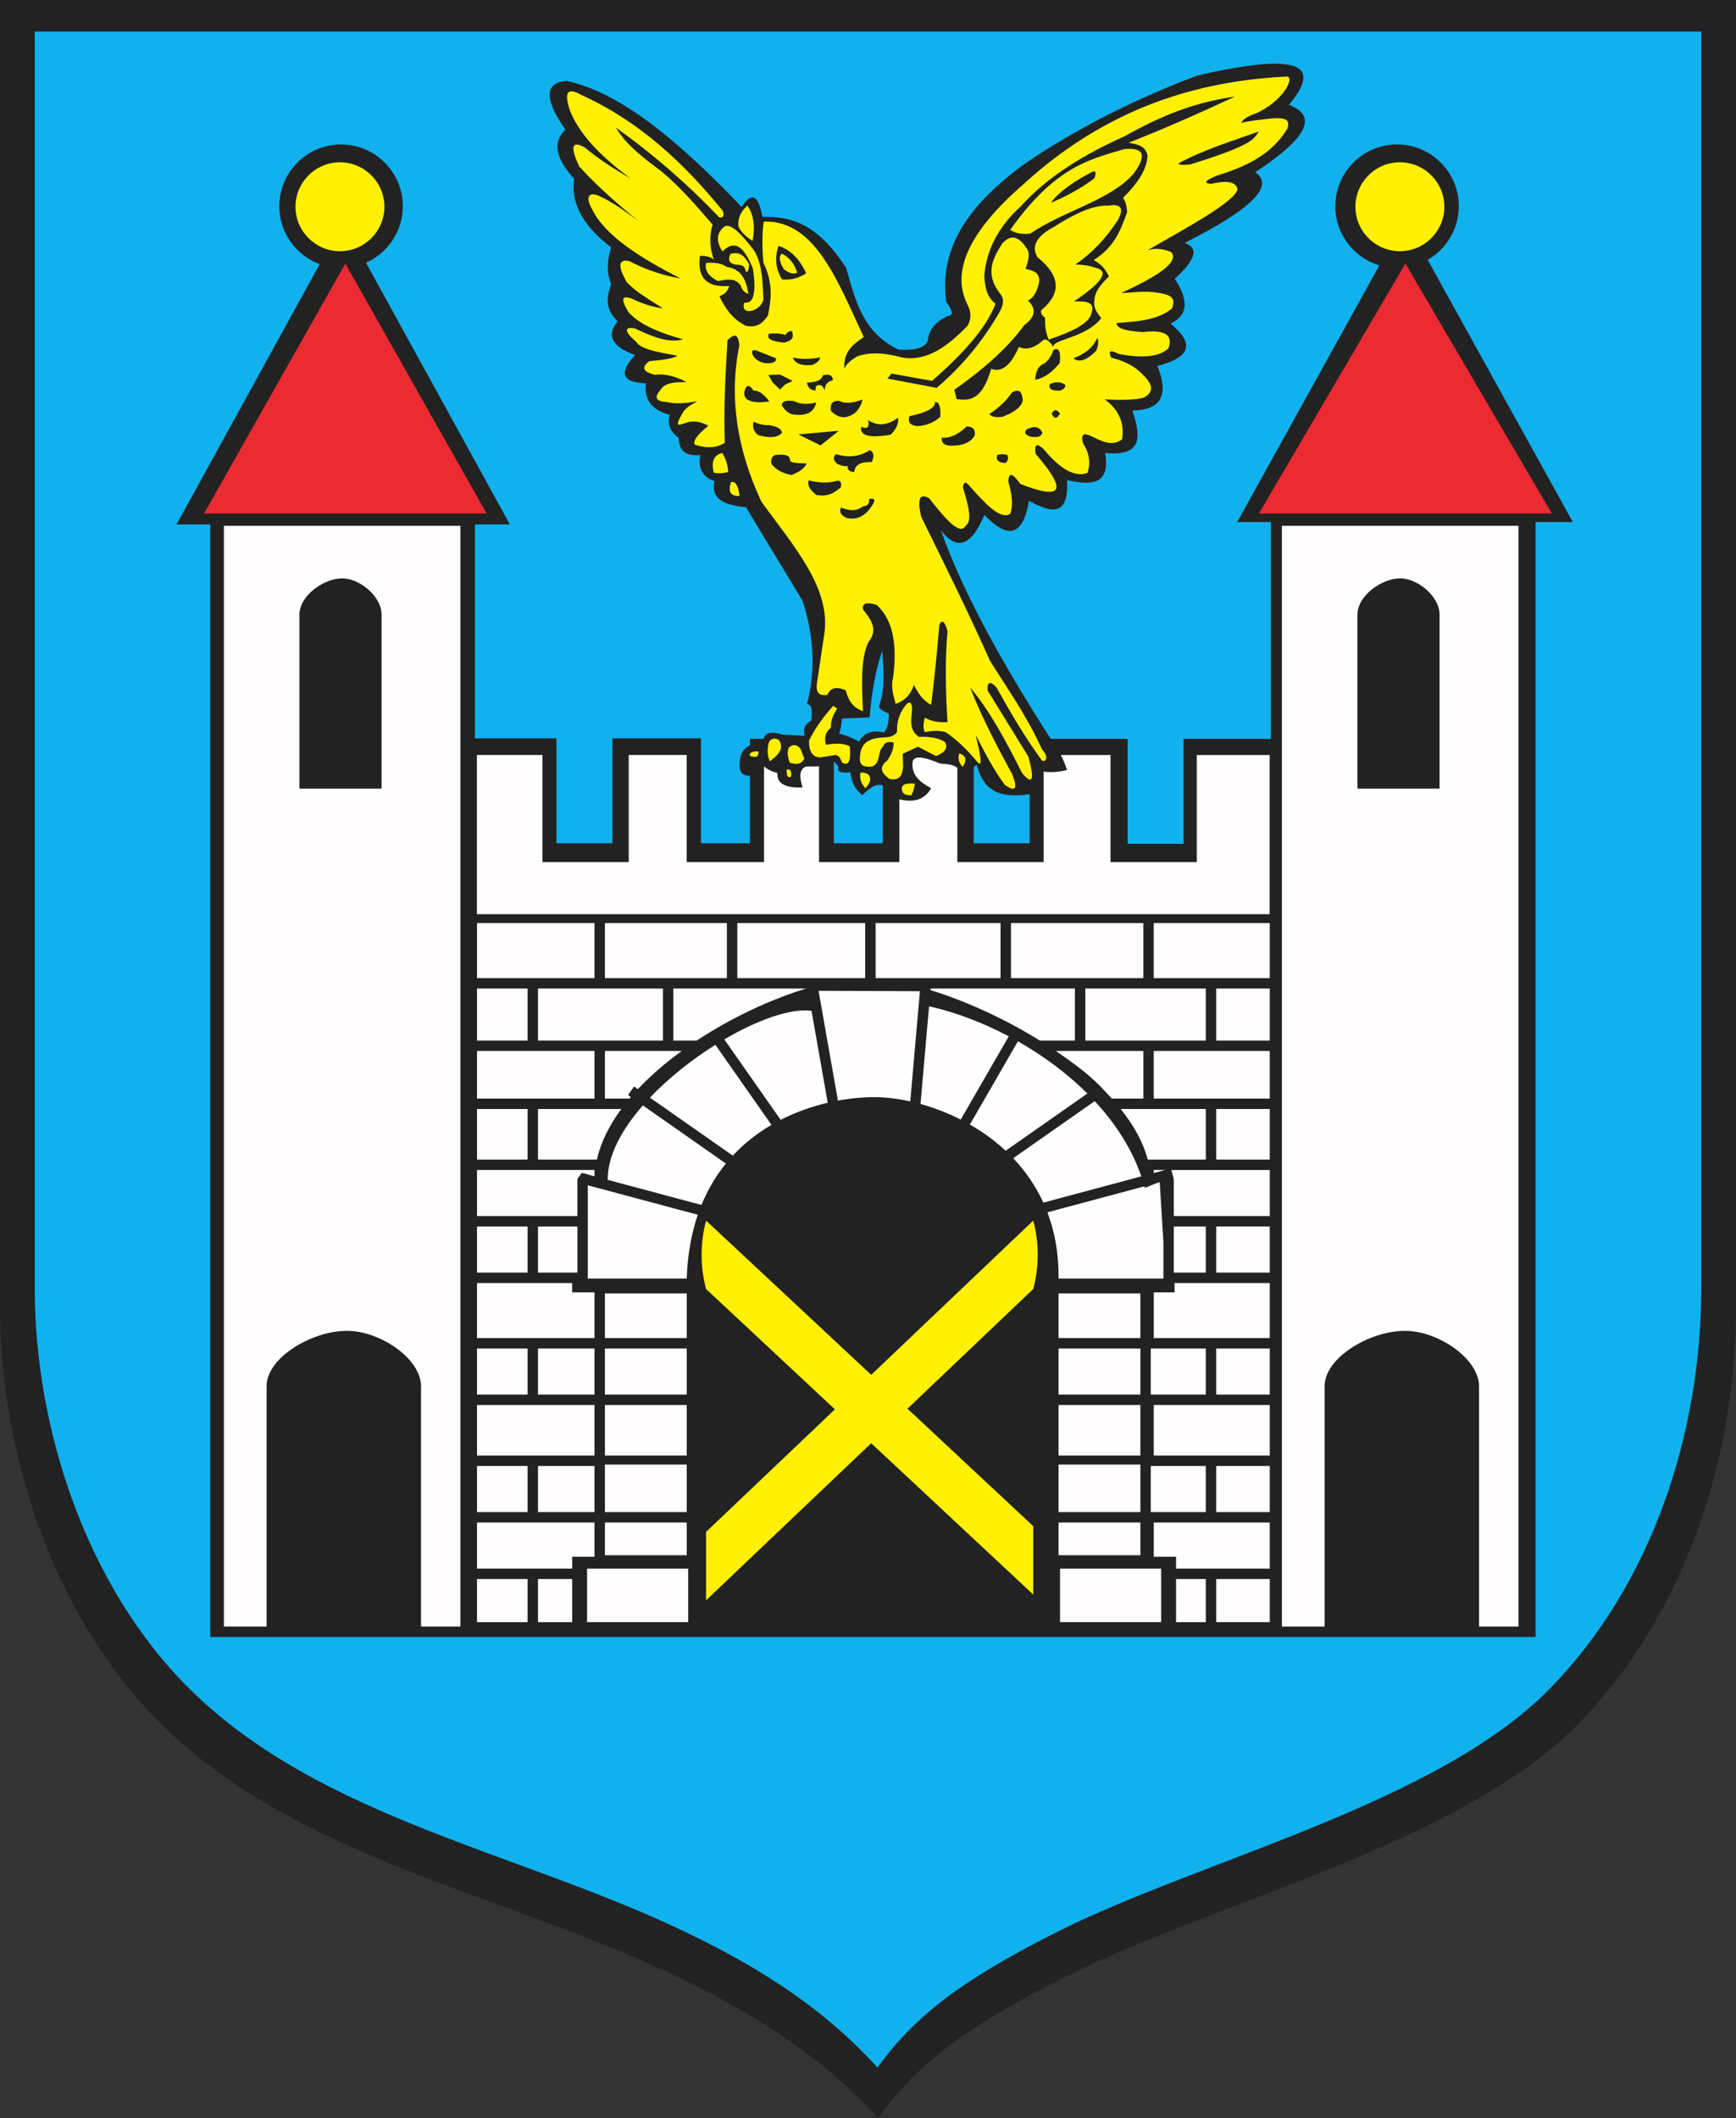 <?xml version="1.0" encoding="ISO-8859-1" standalone="yes"?>
<svg width="530.719" height="647.473">
  <rect width="100%" height="100%" fill="#333333" stroke="none"/>
  <defs> 
    <marker id="ArrowEnd" viewBox="0 0 10 10" refX="0" refY="5" 
     markerUnits="strokeWidth" 
     markerWidth="4" 
     markerHeight="3" 
     orient="auto"> 
        <path d="M 0 0 L 10 5 L 0 10 z" /> 
    </marker>
    <marker id="ArrowStart" viewBox="0 0 10 10" refX="10" refY="5" 
     markerUnits="strokeWidth" 
     markerWidth="4" 
     markerHeight="3" 
     orient="auto"> 
        <path d="M 10 0 L 0 5 L 10 10 z" /> 
    </marker> </defs>
<g>
<path style="stroke:none; fill-rule:evenodd; fill:#222222" d="M 0 0L 530.719 0L 530.719 399.528C 530.719 445.883 514.953 493.895 482.473 527.016C 446.508 563.684 371.614 581.293 325.672 604.309C 294.797 619.778 280.071 631.411 268.379 647.473C 249.785 627.063 228.145 614.43 207.067 604.309C 154.262 578.961 90.891 568.188 49.258 527.016C 16.852 494.965 0.008 445.079 0.008 399.528L 0.008 0"/>
<path style="stroke:none; fill-rule:evenodd; fill:#11b1ee" d="M 10.613 9.653L 520.102 9.653L 520.102 393.7C 520.102 438.258 504.965 484.411 473.785 516.247C 439.262 551.497 367.36 568.422 323.258 590.547C 293.617 605.415 279.481 616.598 268.258 632.039C 250.407 612.418 229.633 600.274 209.399 590.547C 158.707 566.18 97.867 555.825 57.902 516.247C 26.793 485.438 10.621 437.485 10.621 393.7L 10.621 9.653L 10.613 9.653zM 226.649 230.387C 226.653 230.372 226.66 230.356 226.668 230.34L 226.649 230.387zM 145.176 160.161L 145.176 225.723L 170.117 225.723L 170.117 257.789L 187.219 257.789L 187.219 225.723L 214.297 225.723L 214.297 257.789L 229.262 257.789L 229.262 237.18C 228.778 237.18 228.348 237.125 227.973 237.016C 227.965 237.012 227.953 237.012 227.946 237.008C 227.754 236.954 227.578 236.879 227.414 236.793C 227.407 236.789 227.399 236.786 227.387 236.778C 227.375 236.774 227.364 236.766 227.352 236.758C 227.336 236.75 227.321 236.743 227.305 236.731C 227.293 236.727 227.282 236.719 227.27 236.711C 227.258 236.704 227.246 236.696 227.231 236.688C 227.223 236.684 227.215 236.68 227.207 236.672C 227.192 236.665 227.176 236.653 227.16 236.641C 227.071 236.579 226.981 236.504 226.899 236.43C 226.891 236.422 226.883 236.415 226.875 236.407C 226.864 236.399 226.856 236.387 226.844 236.375C 226.836 236.372 226.832 236.364 226.824 236.356C 226.813 236.344 226.801 236.329 226.789 236.317C 226.785 236.313 226.778 236.305 226.774 236.297C 226.766 236.286 226.754 236.274 226.742 236.262C 226.707 236.219 226.672 236.172 226.637 236.125C 226.637 236.122 226.633 236.122 226.629 236.118C 226.617 236.098 226.602 236.079 226.59 236.059C 226.586 236.051 226.578 236.039 226.571 236.032C 226.563 236.02 226.555 236.004 226.543 235.989C 226.539 235.981 226.535 235.973 226.532 235.965C 226.524 235.95 226.512 235.934 226.504 235.915C 226.496 235.903 226.489 235.887 226.481 235.872C 226.481 235.868 226.477 235.864 226.473 235.856C 226.465 235.836 226.453 235.817 226.446 235.797C 226.446 235.793 226.442 235.789 226.438 235.786C 226.426 235.758 226.41 235.727 226.395 235.692C 226.375 235.649 226.356 235.602 226.34 235.555C 226.34 235.555 226.34 235.551 226.34 235.551C 226.297 235.442 226.262 235.321 226.227 235.196C 226.223 235.184 226.219 235.168 226.215 235.153C 226.211 235.125 226.203 235.094 226.196 235.063C 226.16 234.891 226.133 234.711 226.114 234.516C 226.114 234.5 226.114 234.481 226.11 234.461C 226.11 234.454 226.11 234.442 226.11 234.43C 226.11 234.415 226.11 234.395 226.106 234.379C 226.106 234.36 226.106 234.336 226.102 234.313C 226.102 234.286 226.102 234.254 226.098 234.223C 226.098 234.157 226.098 234.086 226.098 234.016C 226.098 234.012 226.098 234.004 226.098 234C 226.098 233.926 226.098 233.848 226.102 233.77C 226.102 233.762 226.102 233.75 226.102 233.743C 226.102 233.676 226.106 233.606 226.11 233.539C 226.11 233.512 226.114 233.485 226.114 233.457C 226.114 233.434 226.117 233.407 226.117 233.379C 226.117 233.368 226.117 233.356 226.117 233.344C 226.121 233.297 226.125 233.25 226.129 233.204C 226.133 233.082 226.145 232.961 226.153 232.844C 226.153 232.829 226.153 232.809 226.157 232.789C 226.16 232.743 226.164 232.7 226.168 232.653C 226.168 232.641 226.168 232.629 226.172 232.614C 226.176 232.563 226.184 232.512 226.188 232.457C 226.188 232.454 226.188 232.45 226.188 232.442C 226.2 232.329 226.219 232.211 226.235 232.098C 226.235 232.094 226.235 232.086 226.239 232.079C 226.246 232.036 226.254 231.989 226.262 231.946C 226.285 231.821 226.309 231.696 226.336 231.575C 226.344 231.528 226.356 231.485 226.367 231.438C 226.371 231.426 226.375 231.411 226.375 231.399C 226.387 231.356 226.395 231.313 226.407 231.27C 226.41 231.254 226.414 231.239 226.418 231.223C 226.426 231.192 226.438 231.157 226.446 231.122C 226.45 231.102 226.457 231.079 226.465 231.055C 226.477 231.016 226.489 230.977 226.5 230.938C 226.5 230.938 226.5 230.934 226.5 230.934C 226.516 230.887 226.532 230.836 226.551 230.789C 226.551 230.789 226.551 230.789 226.551 230.789C 226.582 230.7 226.617 230.61 226.657 230.52C 226.66 230.504 226.668 230.489 226.676 230.473C 226.692 230.438 226.707 230.399 226.727 230.364C 226.727 230.36 226.731 230.352 226.735 230.348C 227.262 229.204 228.11 228.375 229.27 227.864L 229.27 225.868L 233.473 225.868C 233.914 223.922 235.883 223.5 239.379 224.602C 241.594 224.711 243.813 224.821 246.032 224.93C 245.367 222.938 246.032 221.383 248.024 220.274C 248.465 216.84 248.024 215.176 246.696 215.286C 249.356 205.196 248.91 194.665 245.367 183.688C 239.602 174.153 233.84 164.618 228.071 155.082C 222.184 154.426 217.188 153.102 218.426 147.102C 214.77 145.774 213.328 143.114 214.102 139.122C 208.547 139.571 207.664 136.911 207.453 133.801C 204.793 131.918 203.907 129.59 204.793 126.817C 199.25 125.379 196.813 122.165 197.477 117.172C 190.16 116.954 189.051 114.071 194.153 108.528C 187.059 105.981 185.285 102.543 188.832 98.219C 184.828 94.454 185.5 90.684 186.84 86.911C 185.172 82.586 185.84 79.039 186.84 75.602C 178.192 69.063 174.422 62.079 175.532 54.649C 169.77 48.332 168.883 43.34 172.871 39.68C 166.332 30.258 166.442 25.27 173.203 24.715C 185.278 27.473 200.469 35.672 226.754 63.297C 229.746 58.532 231.852 59.528 233.074 66.289C 241.274 66.161 249.59 67.805 258.684 81.922C 261.457 91.649 263.727 101.665 274.649 106.868C 279.196 107.145 282.629 106.594 283.629 104.207C 283.957 100.774 286.067 98.223 289.946 96.559C 291.496 96.45 291.274 95.008 289.282 92.239C 286.895 74.68 297.535 61.68 312.895 50.329C 328.805 39.411 346.657 30.43 366.114 23.055C 392.117 17.122 406.2 17.567 394.055 32.036C 404.09 35.915 397.657 43.454 383.746 52.657C 389.426 56.536 383.938 63.301 362.129 74.274C 367.117 75.934 364.789 80.036 359.137 85.25C 363.571 92.012 363.125 96.559 357.809 98.887C 365.344 104.985 364.016 109.309 353.821 111.856C 357.477 120.836 354.926 125.383 346.172 125.493C 348.739 133.153 349.532 139.707 337.86 138.465C 339.543 148.469 333.438 148.348 326.219 146.778C 326.789 158.344 321.129 156.665 314.578 153.094C 312.528 165.016 307.426 164.125 300.942 157.415C 296.953 166.946 292.516 168.5 287.637 162.071C 294.457 181.395 306.602 203.082 321.215 225.872L 344.739 225.872L 344.739 257.938L 361.84 257.938L 361.84 225.872L 388.535 225.872L 388.535 159.598L 378.231 159.598L 421.692 81.129C 413.914 78.797 408.215 71.563 408.215 63.039C 408.215 52.641 416.696 44.157 427.098 44.157C 437.5 44.157 445.981 52.637 445.981 63.039C 445.981 70.039 442.137 76.172 436.45 79.434L 480.848 159.602L 469.45 159.602L 469.45 500.45L 64.281 500.45L 64.281 160.317L 53.977 160.317L 97.735 80.758C 90.539 78.09 85.387 71.153 85.387 63.043C 85.387 52.645 93.867 44.161 104.27 44.161C 114.672 44.161 123.153 52.641 123.153 63.043C 123.153 70.735 118.512 77.379 111.883 80.317L 155.883 160.317L 145.196 160.317L 145.176 160.161zM 314.785 242.789L 314.785 257.793L 297.684 257.793L 297.684 234.528C 297.985 234.278 298.289 234.028 298.59 233.774C 300.246 239.653 303.203 244.536 314.782 242.789L 314.785 242.789zM 269.887 240.11L 269.887 257.793L 254.922 257.793L 254.922 232.825C 255.395 233.168 255.867 233.707 256.344 234.438C 255.789 235.875 257.008 236.43 260 236.098C 260.215 238.422 260.766 240.75 263.657 243.082C 265.727 241.004 267.805 239.356 269.879 240.11L 269.887 240.11zM 269.715 198.969C 267.668 204.614 266.535 211.645 265.824 219.301C 263.024 219.426 260.219 219.551 257.418 219.676C 257.254 221.223 257.043 222.77 256.539 224.317C 258.629 224.649 260.598 225.692 262.688 226.7C 263.817 224.317 266.41 222.977 270.215 223.938C 271.555 222.434 271.723 220.344 271.719 218.165C 270.336 217.582 269.082 216.954 268.707 216.032C 270.789 210.094 270.059 204.555 269.711 198.961"/>
<path style="stroke:none; fill-rule:evenodd; fill:#ec2a32" d="M 429.645 80.575L 474.418 156.969L 384.871 156.969L 429.645 80.575zM 105.578 80.575L 148.766 156.969L 62.387 156.969L 105.574 80.575"/>
<path style="stroke:none; fill-rule:evenodd; fill:#fffdfd" d="M 145.828 230.805L 165.832 230.805L 165.832 263.543L 192.203 263.543L 192.203 230.805L 209.934 230.805L 209.934 263.543L 233.574 263.543L 233.574 234.313C 234.535 235.125 235.778 235.829 237.66 236.278C 237.446 239.489 240.004 240.961 245.344 240.704C 244.516 237.926 244.078 235.364 246.383 234.325C 247.684 234.258 249.149 234.399 250.391 234.254L 250.391 263.547L 274.942 263.547L 274.942 244.395C 278.778 245.165 282.332 245.024 284.664 240.973C 281.231 239.071 278.317 236.856 279.067 232.508C 279.887 230.86 283.102 231.598 287.399 233.418C 289.574 233.536 291.578 233.786 292.672 234.719L 292.672 263.547L 319.043 263.547L 319.043 235.891C 321.426 236.184 323.813 236.012 326.2 235.372C 325.692 233.766 325.059 232.25 324.321 230.813L 339.5 230.813L 339.5 263.551L 365.871 263.551L 365.871 230.813L 388.149 230.813L 388.149 279.465L 145.793 279.465L 145.793 230.813L 145.828 230.805zM 388.184 465.43L 388.184 479.524L 359.539 479.524L 359.539 475.887L 352.719 475.887L 352.719 465.43L 388.184 465.43zM 174.93 479.528L 145.832 479.528L 145.832 465.434L 181.75 465.434L 181.75 475.891L 174.934 475.891L 174.934 479.528L 174.93 479.528zM 352.715 429.512L 388.18 429.512L 388.18 444.969L 352.715 444.969L 352.715 429.512zM 181.75 444.969L 145.832 444.969L 145.832 429.512L 181.75 429.512L 181.75 444.969zM 388.184 392.223L 388.184 409.043L 352.719 409.043L 352.719 395.063L 359.082 395.063L 359.082 392.223L 388.18 392.223L 388.184 392.223zM 181.75 409.047L 145.832 409.047L 145.832 392.227L 174.93 392.227L 174.93 395.067L 181.746 395.067L 181.746 409.047L 181.75 409.047zM 388.184 357.668L 388.184 371.762L 358.856 371.762L 358.856 360.852L 358.789 360.27L 358.094 357.672L 388.184 357.672L 388.184 357.668zM 352.715 358.598L 352.715 357.668L 356.192 357.668L 352.715 358.598zM 176.52 371.762L 145.828 371.762L 145.828 357.668L 181.746 357.668L 181.746 359.594L 177.867 358.559L 176.52 360.395L 176.52 371.762zM 352.715 321.293L 388.18 321.293L 388.18 335.844L 352.715 335.844L 352.715 321.293zM 349.535 335.84L 339.887 335.84C 335.18 330.676 332.719 328.094 322.789 321.293L 349.539 321.293L 349.539 335.84L 349.535 335.84zM 192.442 335.84L 184.934 335.84L 184.934 321.293L 208.407 321.293C 203.473 324.887 198.907 328.805 195.004 332.961L 193.836 332.145L 192.012 334.75L 192.864 335.348C 192.723 335.508 192.582 335.672 192.446 335.84L 192.442 335.84zM 181.75 335.84L 145.832 335.84L 145.832 321.289L 181.75 321.289L 181.75 335.84zM 145.828 282.188L 181.746 282.188L 181.746 299.008L 145.828 299.008L 145.828 282.188zM 184.934 282.188L 222.219 282.188L 222.219 299.008L 184.934 299.008L 184.934 282.188zM 225.399 282.188L 264.5 282.188L 264.5 299C 264.274 299 264.043 299 263.813 299.008L 225.403 299.008L 225.403 282.188L 225.399 282.188zM 267.688 282.188L 305.879 282.188L 305.879 299.008L 267.688 299.008L 267.688 282.188zM 309.067 282.188L 349.535 282.188L 349.535 299.008L 309.067 299.008L 309.067 282.188zM 352.715 282.188L 388.18 282.188L 388.18 299.008L 352.715 299.008L 352.715 282.188zM 174.93 495.899L 164.473 495.899L 164.473 482.715L 174.93 482.715L 174.93 495.899zM 161.285 495.899L 145.828 495.899L 145.828 482.715L 161.285 482.715L 161.285 495.899zM 181.75 462.25L 164.473 462.25L 164.473 448.157L 181.75 448.157L 181.75 462.25zM 161.285 462.25L 145.828 462.25L 145.828 448.157L 161.285 448.157L 161.285 462.25zM 181.75 426.329L 164.473 426.329L 164.473 412.235L 181.75 412.235L 181.75 426.329zM 161.285 426.329L 145.828 426.329L 145.828 412.235L 161.285 412.235L 161.285 426.329zM 176.52 389.043L 164.473 389.043L 164.473 374.95L 176.524 374.95L 176.524 389.043L 176.52 389.043zM 161.285 389.043L 145.828 389.043L 145.828 374.95L 161.285 374.95L 161.285 389.043zM 182.477 354.485L 164.473 354.485L 164.473 339.028L 189.934 339.028C 186.297 343.969 183.672 349.161 182.481 354.485L 182.477 354.485zM 161.285 354.485L 145.828 354.485L 145.828 339.028L 161.285 339.028L 161.285 354.485zM 371.813 482.711L 388.18 482.711L 388.18 495.895L 371.813 495.895L 371.813 482.711zM 368.629 495.899L 359.539 495.899L 359.539 482.715L 368.629 482.715L 368.629 495.899zM 371.813 448.153L 388.18 448.153L 388.18 462.247L 371.813 462.247L 371.813 448.153zM 368.629 462.25L 351.809 462.25L 351.809 448.157L 368.629 448.157L 368.629 462.25zM 371.813 412.231L 388.18 412.231L 388.18 426.325L 371.813 426.325L 371.813 412.231zM 368.629 426.329L 351.809 426.329L 351.809 412.235L 368.629 412.235L 368.629 426.329zM 371.813 374.946L 388.18 374.946L 388.18 389.039L 371.813 389.039L 371.813 374.946zM 368.629 389.043L 358.856 389.043L 358.856 374.95L 368.629 374.95L 368.629 389.043zM 371.813 339.024L 388.18 339.024L 388.18 354.481L 371.813 354.481L 371.813 339.024zM 368.629 354.485L 350.875 354.485C 349.477 349.172 346.574 343.973 342.614 339.028L 368.633 339.028L 368.633 354.485L 368.629 354.485zM 371.813 302.196L 388.18 302.196L 388.18 318.11L 371.813 318.11L 371.813 302.196zM 368.629 318.11L 331.801 318.11L 331.801 302.196L 368.629 302.196L 368.629 318.11zM 328.617 318.11L 317.91 318.11C 307.071 311.36 295.125 305.989 284.461 302.68L 284.5 302.2L 328.617 302.2L 328.617 318.11zM 212.996 318.11L 205.848 318.11L 205.848 302.2L 246.453 302.2C 235.766 305.45 223.75 311.016 212.996 318.11zM 202.664 318.11L 164.473 318.11L 164.473 302.196L 202.664 302.196L 202.664 318.11zM 161.285 318.11L 145.828 318.11L 145.828 302.196L 161.285 302.196L 161.285 318.11zM 324.071 479.528L 354.989 479.528L 354.989 495.895L 324.071 495.895L 324.071 479.528zM 179.477 479.528L 210.395 479.528L 210.395 495.895L 179.477 495.895L 179.477 479.528zM 184.934 395.411L 209.942 395.411L 209.942 409.051L 184.934 409.051L 184.934 395.411zM 184.934 412.235L 209.942 412.235L 209.942 426.329L 184.934 426.329L 184.934 412.235zM 184.934 429.512L 209.942 429.512L 209.942 444.969L 184.934 444.969L 184.934 429.512zM 184.934 447.7L 209.942 447.7L 209.942 462.25L 184.934 462.25L 184.934 447.7zM 184.934 465.434L 209.942 465.434L 209.942 475.434L 184.934 475.434L 184.934 465.434zM 323.617 395.411L 348.625 395.411L 348.625 409.051L 323.617 409.051L 323.617 395.411zM 323.617 412.235L 348.625 412.235L 348.625 426.329L 323.617 426.329L 323.617 412.235zM 323.617 429.512L 348.625 429.512L 348.625 444.969L 323.617 444.969L 323.617 429.512zM 323.617 447.7L 348.625 447.7L 348.625 462.25L 323.617 462.25L 323.617 447.7zM 323.617 465.434L 348.625 465.434L 348.625 475.434L 323.617 475.434L 323.617 465.434zM 209.942 390.86C 210.192 383.457 211.399 376.993 213.328 371.356L 179.703 362.348L 179.703 390.864L 209.938 390.864L 209.942 390.86zM 214.45 368.36C 216.438 363.497 218.989 359.301 221.918 355.7L 196.535 337.926C 190.024 345.372 185.703 353.352 185.797 360.684L 214.45 368.36zM 224.024 353.282C 227.606 349.426 231.641 346.332 235.844 343.879L 218.703 319.399C 211.539 323.891 204.453 329.497 198.703 335.551L 224.024 353.278L 224.024 353.282zM 238.657 342.34C 243.45 339.891 248.383 338.207 253.047 337.114L 248.094 309.012C 241.867 308.133 231.731 311.7 221.434 317.739L 238.657 342.336L 238.657 342.34zM 256.168 336.461C 260.258 335.704 264.059 335.391 267.274 335.391C 270.535 335.391 274.289 335.813 278.282 336.704L 281.227 303.016L 250.246 302.883L 256.164 336.461L 256.168 336.461zM 281.41 337.485C 285.422 338.598 289.602 340.172 293.703 342.258L 308.399 316.805C 300.223 312.481 291.797 309.356 284.024 307.622L 281.414 337.485L 281.41 337.485zM 296.504 343.774C 300.34 345.969 304.059 348.625 307.446 351.789L 332.43 334.293C 326.16 328.039 318.828 322.668 311.188 318.336L 296.504 343.774zM 309.746 354.067C 313.403 357.918 316.574 362.422 318.961 367.645L 348.914 359.622C 346.012 351.133 340.973 343.403 334.672 336.618L 309.746 354.071L 309.746 354.067zM 320.203 370.61C 322.442 376.504 323.707 383.231 323.617 390.86L 355.672 390.86L 355.672 379.77L 354.543 361.411L 353.762 361.618L 349.992 363.125C 349.953 362.973 349.907 362.821 349.864 362.665L 320.207 370.61L 320.203 370.61zM 391.887 160.739L 464.207 160.739L 464.207 497.239L 452.157 497.239L 452.157 423.758C 452.157 415.415 439.742 406.84 429.496 406.84C 418.778 406.84 404.95 415.028 404.95 423.758L 404.95 497.239L 391.895 497.239L 391.895 160.739L 391.887 160.739zM 414.989 187.86C 414.989 182.161 422.344 176.813 428.043 176.813C 433.492 176.813 440.094 182.411 440.094 187.86L 440.094 241.094L 414.985 241.094L 414.985 187.86L 414.989 187.86zM 68.442 160.739L 140.762 160.739L 140.762 497.239L 128.711 497.239L 128.711 423.758C 128.711 415.415 116.301 406.84 106.051 406.84C 95.332 406.84 81.504 415.028 81.504 423.758L 81.504 497.239L 68.45 497.239L 68.45 160.739L 68.442 160.739zM 91.543 187.86C 91.543 182.161 98.899 176.813 104.602 176.813C 110.051 176.813 116.653 182.411 116.653 187.86L 116.653 241.094L 91.543 241.094L 91.543 187.86"/>
<path style="stroke:none; fill-rule:evenodd; fill:#fff101" d="M 215.852 468.317L 255.242 430.836L 215.852 394.051C 214.035 387.082 214.035 380.11 215.852 373.137L 266.336 420.286L 315.883 373.137C 317.7 380.106 317.7 387.079 315.883 394.051L 277.43 430.641L 315.883 466.555L 315.883 487.469L 266.336 441.196L 215.852 489.231L 215.852 468.317zM 427.965 49.61C 435.453 49.61 441.559 55.715 441.559 63.204C 441.559 70.688 435.453 76.797 427.965 76.797C 420.481 76.797 414.371 70.692 414.371 63.204C 414.371 55.719 420.477 49.61 427.965 49.61zM 103.93 49.61C 111.418 49.61 117.524 55.715 117.524 63.204C 117.524 70.688 111.418 76.797 103.93 76.797C 96.446 76.797 90.336 70.692 90.336 63.204C 90.336 55.719 96.442 49.61 103.93 49.61zM 360.27 49.95C 367.871 45.801 376.504 43.192 384.871 40.192C 383.242 42.391 383.59 44.168 363.93 50.254C 360.985 50.582 360.457 50.309 360.274 49.95L 360.27 49.95zM 313.035 56.188C 296.071 70.875 290.668 83.129 295.801 93.165C 296.961 95.411 296.961 97.543 295.801 99.559C 289.7 105.922 283.289 110.606 275.785 109.289C 270.758 107.918 266.336 107.528 262.192 108.875C 259.957 110.161 258.61 111.446 258.145 112.731C 257.793 107.504 260.766 105.27 264.074 103.036C 256.168 86.27 249.317 67.204 233.481 67.735C 233.016 71.063 232.926 75.153 233.387 80.348C 236.336 86.266 235.817 91.368 234.797 96.352C 233.278 98.766 231.309 100.395 227.926 99.551C 223.879 97.508 221.649 94.192 219.926 90.516C 221.528 90.082 222.496 89.008 222.938 87.411C 216.469 87.93 213.024 85.34 213.996 78.188C 215.496 78.211 216.965 78.356 218.231 79.317C 217.09 76.079 216.672 72.618 217.856 68.68C 212.977 63.036 208.164 57.34 202.231 52.395C 191.559 44.602 190.035 41.602 188.215 38.954C 199.637 47.094 210.203 56.27 219.91 66.477C 221.094 66.641 221.465 65.997 221.02 64.532C 209.168 49.946 195.61 37.168 177.907 29.114C 173.379 26.508 172.285 28.157 174.375 34.184C 177.953 42.45 184.953 48.661 192.664 54.52C 187.754 51.649 182.989 48.629 178.766 45.071C 174.774 42.891 174.215 44.836 177.098 50.907C 182.508 56.875 188.727 62.305 195.168 67.586C 191.211 64.637 187.242 61.715 182.938 59.805C 180.082 58.618 178.77 60.133 181.074 64.102C 185.047 72.11 195.731 78.809 207.961 85.102C 202.602 84.204 197.41 82.442 192.395 79.821C 188.637 79.051 189.133 81.825 191.563 86.211C 194.34 89.243 198.524 91.586 202.68 94.274C 199.246 93.836 196.043 92.688 192.95 91.219C 190.414 90.352 189.492 91.098 192.117 95.387C 195.633 99.391 201.836 101.786 208.797 103.727C 204.535 104.989 199.364 102.93 194.063 100.391C 191.844 99.915 189.844 100.508 194.528 104.52C 195.703 106.653 201.043 107.711 207.125 108.731C 205.551 109.715 202.16 110.098 198.508 110.399C 195.973 112.301 196.528 113.692 200.176 114.567C 203.418 114.149 206.66 115.145 209.907 116.789C 206.672 116.852 203.328 116.77 201.844 119.289C 199.914 121.524 200.563 122.727 203.789 122.903C 206.551 123.582 209.789 123.317 213.239 122.625C 211.387 123.739 209.352 124.489 208.235 127.071C 205.95 131.11 208.242 129.653 209.625 129.293C 211.942 128.411 214.258 128.95 216.574 130.125C 213.125 132.93 211.735 134.875 212.407 135.961C 215.461 136.891 218.52 137.223 221.578 135.407C 221.176 125.165 221.774 114.582 222.41 103.993C 224.133 102.348 225.684 101.438 226.024 105.661C 222.782 121.504 225.344 137.481 232.754 153.332C 242.719 167.161 254.528 180.145 251.875 194.629C 251.231 198.985 250.578 203.34 249.93 207.696C 249.399 210.563 249.383 213 252.985 212.418C 253.805 210.239 255.66 209.774 258.543 211.032C 259.266 213.68 260.336 216.157 263.824 217.426C 263.426 209.192 263.114 201.063 265.492 196.297C 268.582 192.508 266.289 189.387 263.824 186.289C 263.496 184.454 264.883 183.989 267.992 184.903C 272.219 188.797 274.617 195.27 272.996 207.422C 272.282 209.903 273.16 212.715 273.828 215.204C 276.485 214.227 278.446 212.411 279.387 209.368C 280.629 211.793 282.043 214.09 284.668 215.481C 285.692 207.329 286.485 199.172 287.168 191.016C 288 189.258 288.836 189.907 289.668 192.961C 288.875 202.227 289.09 211.493 289.668 220.762C 287.203 220.899 284.844 220.61 282.719 219.375C 282.375 220.856 282.032 222.34 282.719 223.821C 285.067 223.352 287.11 223.266 289.11 223.821C 292.352 226.016 295.594 229.075 298.84 232.993C 300.598 234.957 299.633 230.282 298.285 224.653C 301.012 229.989 303.758 235.301 307.18 239.942C 310.5 242.266 311.242 241.157 309.403 236.606C 304.469 227.536 299.828 218.579 296.614 210.196C 302.539 217.188 307.567 226.575 312.461 236.329C 315.688 240.161 316.34 238.493 314.407 231.325C 310.239 224.563 306.067 217.797 301.899 211.032C 301.797 208.348 302.719 208.071 304.676 210.2C 308.828 217.649 313.11 225.055 318.297 232.161C 318.934 233.422 321.336 232.145 318.532 229.016C 313.91 218.872 308.282 210.946 302.727 202.137C 295.922 186.926 288.754 172.446 281.598 157.934C 280.371 152.469 281.203 150.618 284.098 152.375C 288.922 158.512 293.504 163.918 295.215 160.715C 297.309 159.415 296.082 154.485 294.383 149.039C 294.516 147.309 295.164 147.122 296.328 148.485C 301.094 153.864 305.809 159.012 308.836 157.102C 309.813 154.442 309.367 151.067 308.282 147.372C 308.282 144.293 309.485 144.477 311.895 147.926C 323.25 152.391 327.621 151.481 316.617 138.754C 316.098 135.391 317.231 135.571 319.117 137.368C 323.887 143.161 328.379 146.02 332.461 144.594C 333.723 140.672 332.571 137.961 331.074 135.422C 330.442 132.961 331.18 132.223 333.297 133.2C 336.539 134.672 339.782 136.758 343.028 134.309C 343.844 129.372 342.086 125.293 337.746 122.079C 343.18 122.375 347.36 122.254 349.7 121.524C 352.621 119.989 352.621 117.766 349.7 114.852C 346.59 111.426 343.149 110.293 339.692 109.293C 338.715 107.204 339.457 106.832 341.914 108.184C 348.516 109.434 354.043 109.391 357.203 106.516C 358.809 102.11 355.723 100.762 349.422 101.512C 343.254 101.168 341.34 100.114 341.36 98.735C 347.727 98.329 354.032 97.821 358.317 94.289C 359.164 91.735 359.106 90.215 353.871 89.477C 349.684 88.809 346.239 89.528 342.754 89.563C 353.871 84.493 360.688 80.063 358.043 77.051C 355.785 76.114 353.418 75.715 350.817 76.497C 363.203 69.387 377.375 61.77 378.34 57.872C 377.891 55.598 375.203 55.043 370.278 56.204C 368.504 56.02 367.508 55.618 371.946 53.704C 380.653 51.039 388.711 47.43 393.629 39.247C 393.914 37.571 394.574 35.762 388.903 36.192C 385.66 36.559 382.328 36.84 379.453 37.579C 379.981 36.481 381.371 35.555 383.621 34.801C 392.41 31.067 395.996 23.399 393.352 23.403C 371.489 24.512 341.532 30.106 313.004 56.207L 313.035 56.188zM 237.989 75.172C 236.84 78.7 237.012 82.133 239.117 85.43C 241.934 85.665 244.34 84.942 246.457 83.547C 244.254 78.778 241.356 76.219 237.985 75.172L 237.989 75.172zM 220.856 76.868C 225.067 72.68 227.824 76.317 230.176 82.137C 231.274 89.543 230.395 92.993 227.543 92.493C 226.09 96.758 232.594 95.34 233.379 91.551C 233.117 86.176 233.117 80.672 230.461 76.493C 226.371 71.086 223.004 67.86 221.239 69.434C 219.153 71.258 218.766 73.649 220.864 76.868L 220.856 76.868zM 228.481 62.84C 226.871 64.36 225.496 66.082 225.754 69.239C 226.539 70.973 228.129 72.391 230.082 73.661C 230.856 69.399 230.496 65.704 228.485 62.836L 228.481 62.84zM 228.762 89.86C 228.176 85.68 226.723 82.262 222.172 81.579C 220.227 80.247 218.047 80.278 215.867 80.356C 215.434 82.309 216.157 84.188 219.442 85.911C 222.164 85.45 224.961 84.797 226.5 87.415C 226.785 88.579 227.539 89.395 228.758 89.86L 228.762 89.86zM 229.043 80.821C 227.133 77.129 225.219 77.114 223.301 77.622C 222.387 79.532 222.985 80.629 225.086 80.915C 226.551 80.957 227.844 81.207 227.907 82.891C 228.512 83.477 228.891 82.793 229.035 80.821L 229.043 80.821zM 239.024 77.528C 241.477 78.731 242.903 80.762 243.727 83.364C 242.582 83.915 241.2 83.539 239.586 82.235C 238.383 80.157 237.903 78.442 239.024 77.528zM 308.824 70.282C 322.567 50.954 333.035 48.77 343.696 45.579C 348.953 45.102 351.157 46.731 346.641 53C 339.762 61.129 324.707 64.649 315.024 71.403C 312.61 71.727 310.543 71.356 308.824 70.286L 308.824 70.282zM 334.039 52.489C 335.02 52.122 335.192 52.797 334.547 54.52C 330.727 57.508 324.875 60.59 321.285 61.957C 324.117 58.075 330.039 54.508 334.039 52.489zM 318.379 94.786C 324.188 89.946 324.61 84.629 317.16 78.622C 315.168 75.274 316.899 72.153 322.344 69.27C 328.543 65.305 334.239 62.645 338.813 62.868C 342.785 62.184 343.735 63.707 341.657 67.442C 338.117 72.786 333.918 77.375 328.746 80.86C 330.813 80.891 332.879 81.141 334.946 81.875C 339.254 82.852 337.051 86.278 328.34 92.141C 331.668 92.082 334.86 92.133 333.727 95.594C 332.957 99.235 327.004 101.586 320.614 103.829C 319.778 101.942 319.403 99.707 319.496 97.122C 318.426 96.344 318.055 95.563 318.379 94.786zM 328.141 109.528C 331.293 108.379 333.934 106.575 335.457 103.329C 335.934 104.149 335.832 105.438 335.153 107.188C 332.235 110.176 329.895 110.954 328.141 109.524L 328.141 109.528zM 316.45 116.137C 316.641 113.918 317.102 111.875 319.395 111.055C 320.621 110.051 321.504 108.696 322.035 106.989C 323.723 106.102 324.367 107.422 323.965 110.954C 321.684 113.805 319.192 115.606 316.442 116.137L 316.45 116.137zM 320.922 117.457C 322.512 116.715 324.106 116.547 325.7 117.661C 325.77 118.352 325.266 118.926 324.176 119.387C 321.582 119.555 320.496 118.915 320.926 117.457L 320.922 117.457zM 321.532 126.508C 322.524 128.516 323.313 127.665 324.071 126.407C 322.992 125.047 322.145 125.082 321.532 126.508zM 314.008 131.184C 316.614 129.989 317.938 130.711 318.684 132.301C 318.317 133.383 317.289 133.961 314.824 133.418C 313.274 132.789 313.004 132.043 314.012 131.184L 314.008 131.184zM 302.418 126.61C 305.535 124.524 307.84 122.321 309.328 120.004C 311.903 118.563 312.438 120.18 312.68 122.239C 312.469 124.075 310.649 125.817 306.481 127.422C 303.961 127.735 303.071 127.231 302.418 126.61zM 304.86 139.114C 305.793 138.766 306.844 138.766 308.008 139.114C 308.352 140.274 308.114 141.086 307.297 141.551C 305.207 141.438 304.395 140.625 304.86 139.114zM 287.879 133.829C 290.817 134 293.262 132.524 295.504 130.375C 297.477 130.391 298.293 131.34 297.942 133.219C 297.117 134.43 296.063 135.551 293.367 136.063C 288.473 136.774 287.871 135.45 287.879 133.829zM 278.016 127.219C 283.297 126.145 285.91 124.723 285.844 122.95C 287.082 122.813 287.625 124.301 287.469 127.422C 285.711 129.024 283.481 130.059 280.559 130.266C 277.668 129.981 277.641 128.672 278.02 127.219L 278.016 127.219zM 271.309 115.731C 276.324 116.676 281.336 117.625 286.356 118.575C 294.473 111.622 300.809 103.774 305.672 95.192C 306.95 92.899 306.95 91.067 305.672 89.704C 300.981 83.543 303.567 78.973 306.383 74.454C 309.211 71.329 311.567 72.52 313.7 75.672C 314.938 77.184 314.582 79.5 313.5 82.176C 316.254 82.801 318.867 83.551 317.157 88.172C 316.407 90.204 315.426 91.426 314.211 91.829C 316.586 94.063 316.996 96.516 313.094 99.454C 307.68 106.813 300.188 113.211 291.746 119.176C 291.981 120.122 292.219 121.071 292.457 122.02C 296.301 122.485 300.121 122.629 303.028 112.77C 306.457 113.993 309.196 111.352 311.465 106.063C 313.68 107.059 316.176 106.547 319.09 103.829C 319.809 103.7 320.617 103.86 322.035 106.063C 321.598 103.727 331.969 103.395 336.676 97.219C 335.035 95.36 334.324 93.735 334.543 92.34C 334.496 89.118 336.715 86.801 339.016 84.512C 337.922 82.157 336.364 80.497 334.34 79.532C 341.024 75.27 342.668 70 344.606 64.789C 344.43 63.106 344.164 61.508 343.285 60.52C 347.824 56.055 350.758 51.637 350.809 47.407C 350.02 44.36 347.465 44.086 345.016 43.645C 356.442 39.129 367.157 34.375 377.547 29.516C 368.485 30.856 358.477 33.379 343.895 41.614C 331.578 47.149 320.438 53.801 312.074 63.063C 304.711 69.801 301.512 76.973 300.895 84.411C 301.157 87.543 301.5 90.649 304.348 92.848C 301.567 100.2 294.461 108.149 284.93 116.434C 280.797 115.692 276.664 114.946 272.528 114.2C 272.121 114.707 271.715 115.215 271.309 115.723L 271.309 115.731zM 263.274 130.473C 265.145 131.305 265.86 130.629 265.407 128.442C 268.586 130.559 271.606 129.797 274.555 127.731C 274.762 129.704 273.871 131.403 272.219 132.915C 266.489 133.829 262.723 133.512 263.274 130.477L 263.274 130.473zM 261.141 144.301C 261.477 141.536 263.856 141.219 266.528 141.254C 267.239 139.629 267.297 138.293 265.918 137.598C 262.703 139.68 259.231 139.985 255.551 138.817C 254.848 139.657 254.434 140.555 256.059 141.864C 256.95 142.188 257.719 142.641 259.106 142.473C 259.055 143.957 260.024 144.215 261.137 144.301L 261.141 144.301zM 244.059 132.809C 246.328 133.926 248.598 135.043 250.867 136.161C 252.731 134.672 254.594 133.18 256.457 131.688C 252.324 132.059 248.192 132.43 244.055 132.805L 244.059 132.809zM 254.024 125.59C 253.711 123.411 254.555 122.395 256.563 122.543C 258.317 123.52 260.762 123.25 263.676 122.137C 263.407 123.422 262.848 124.711 261.645 126C 259.106 128.043 256.563 128.2 254.02 125.594L 254.024 125.59zM 247.211 146.84C 246.68 148.622 247.981 149.997 249.547 151.313C 253.524 152 255.227 150.422 257.067 148.977C 257.309 147.602 256.973 146.926 256.051 146.946C 253.106 147.825 250.157 147.59 247.207 146.848L 247.211 146.84zM 235.824 141.758C 235.617 140.415 235.985 139.532 236.942 139.118C 239.977 138.696 241.504 139.2 241.516 140.641C 241.352 141.329 243.043 141.665 246.598 141.657C 246.059 142.942 244.793 144.157 241.922 145.215C 239.078 144.645 237.043 143.493 235.824 141.762L 235.824 141.758zM 239.074 132.301C 237.465 134.059 234.766 133.813 231.758 133.012C 230.117 131.661 230.11 130.301 230.336 128.946C 231.84 129.547 233.375 130.059 235.114 129.961C 237.047 130.301 238.778 130.789 239.078 132.297L 239.074 132.301zM 243.45 126.813C 241.27 126.801 239.996 125.512 238.977 123.868C 239.098 122.649 240.387 122.243 242.84 122.649C 244.813 123.7 247.11 123.629 249.547 123.051C 248.961 125.364 247.528 127.059 243.45 126.813zM 235.211 122.747C 232.727 122.993 230.211 123.344 228.2 121.934C 227.145 120.75 227.52 119.563 228.098 118.375C 228.727 117.668 229.473 118.008 230.332 119.391C 232.086 119.332 233.684 120.707 235.211 122.743L 235.211 122.747zM 246.703 116.95C 249.246 116.918 251.133 116.375 251.582 114.715C 253.309 114.309 254.532 114.555 254.629 116.239C 253.489 116.622 252.285 116.872 252.09 119.387C 251.664 118.149 251.125 117.606 250.465 117.762C 249.629 117.61 249.254 118.149 249.348 119.387C 247.5 119.266 246.926 118.235 246.707 116.95L 246.703 116.95zM 242.328 116.442C 241.043 115.801 239.754 115.157 238.465 114.512C 237.282 114.543 236.094 114.579 234.91 114.614C 235.348 115.391 235.789 116.168 236.231 116.95C 236.973 117.661 237.719 118.372 238.465 119.082C 238.973 118.575 239.481 118.067 239.989 117.559C 240.766 117.188 241.543 116.817 242.324 116.442L 242.328 116.442zM 242.328 109.325C 245.024 109.872 247.836 109.836 250.766 109.227C 250.496 109.938 250.532 110.61 248.328 111.563C 244.34 111.954 243.055 110.801 242.332 109.329L 242.328 109.325zM 235.11 102.004C 234.227 103.5 235.785 104.415 239.785 104.747C 243.012 103.887 242.457 102.524 242.121 101.192C 241.328 101.133 240.653 101.539 240.09 102.411C 238.434 101.84 236.77 101.879 235.11 102.004zM 229.926 108.004C 230.465 109.602 231.821 110.618 233.992 111.051C 236.973 111.125 237.297 110.387 237.242 109.528C 235.45 108.817 233.653 108.106 231.856 107.395C 230.399 106.786 229.754 106.989 229.926 108.004zM 267.035 153.856C 265.106 157.176 262.594 159.192 258.801 158.329C 257.063 157.512 256.489 156.461 257.074 155.18C 259.196 155.86 261.289 156.7 263.887 154.774C 265.192 154.727 265.805 153.981 265.715 152.539C 266.856 152.368 267.762 152.399 267.035 153.86L 267.035 153.856zM 229.215 231.028C 231.125 231.789 232.008 231.348 231.856 229.707C 229.946 229.633 229.063 230.071 229.215 231.028zM 235.317 232.754C 234.649 231.059 234.41 229.145 235.114 226.758C 236.094 225.477 237.078 225.707 238.059 226.149C 239.946 228.782 237.914 230.813 235.317 232.754zM 241.11 228.586C 240.489 230.352 240.985 231.743 241.414 233.161C 243.762 233.922 245.254 233.481 245.887 231.84C 245.481 230.825 245.074 229.809 244.668 228.793C 243.485 227.524 242.297 227.454 241.11 228.59L 241.11 228.586zM 240.5 235.297C 240.426 237.211 240.864 237.922 241.821 237.43C 242.067 235.688 241.629 234.977 240.5 235.297zM 254.735 215.778C 251.809 219.032 249.207 222.504 247.313 226.45C 247.297 229.86 248.481 231.555 250.871 231.532C 252.192 231.364 253.512 231.067 254.836 230.895C 256.328 230.497 256.918 231.731 257.375 233.055C 259.391 234.352 260.203 232.727 259.813 228.176C 258.41 227.489 256.66 226.977 252.492 227.668C 251.844 225.168 252.606 223.61 254.016 222.485C 253.938 219.797 254.973 218.227 255.946 216.59C 255.539 216.321 255.133 216.051 254.727 215.778L 254.735 215.778zM 277.203 215.165C 275.321 217.407 274.078 220.082 274.258 223.704C 273.336 225.141 271.809 225.372 270.192 225.43C 266.2 225.661 262.723 226.582 262.875 232.34C 262.992 234.016 264.313 234.657 266.84 234.27C 269.364 232.922 268.215 229.723 269.989 228.172C 270.606 226.688 271.828 226.711 273.137 226.954C 273.387 228.782 272.438 230.61 271.309 232.442C 268.278 234.77 269.774 236.497 271.918 238.133C 273.953 238.465 275.774 238.282 276.086 234.477C 276.055 233.125 276.02 231.766 275.989 230.415C 277.547 229.704 279.106 228.993 280.664 228.282C 282.492 229.227 284.321 230.176 286.153 231.125C 288.957 230.047 289.871 228.625 288.895 226.856C 286.992 225.543 284.145 225.172 280.864 225.231C 277.711 222.969 278.684 219.789 278.832 216.793C 278.809 214.875 278.266 214.336 277.207 215.168L 277.203 215.165zM 263.071 236.211C 262.723 237.973 263.227 239.567 264.594 240.989C 265.707 239.637 266.567 238.278 265.61 236.922C 264.938 236.344 264.09 236.106 263.071 236.211zM 275.782 241.598C 275.332 239.762 277 239.34 279.645 239.567C 279.567 240.493 279.403 241.504 278.629 243.125C 276.821 243.129 275.875 242.625 275.785 241.602L 275.782 241.598zM 293.282 230.297C 295.344 230.985 295.688 232.36 294.313 234.422C 293.11 233.219 292.766 231.844 293.282 230.297zM 220.797 138.465C 218.219 139.11 217.36 141.129 218.219 144.524C 219.852 144.782 221.313 144.692 222.602 144.266C 222.516 142.161 221.914 140.227 220.797 138.465zM 223.504 147.368C 222.473 150.332 223.332 151.75 226.082 151.622C 225.739 148.485 224.879 147.067 223.504 147.368"/>
</g>
</svg>